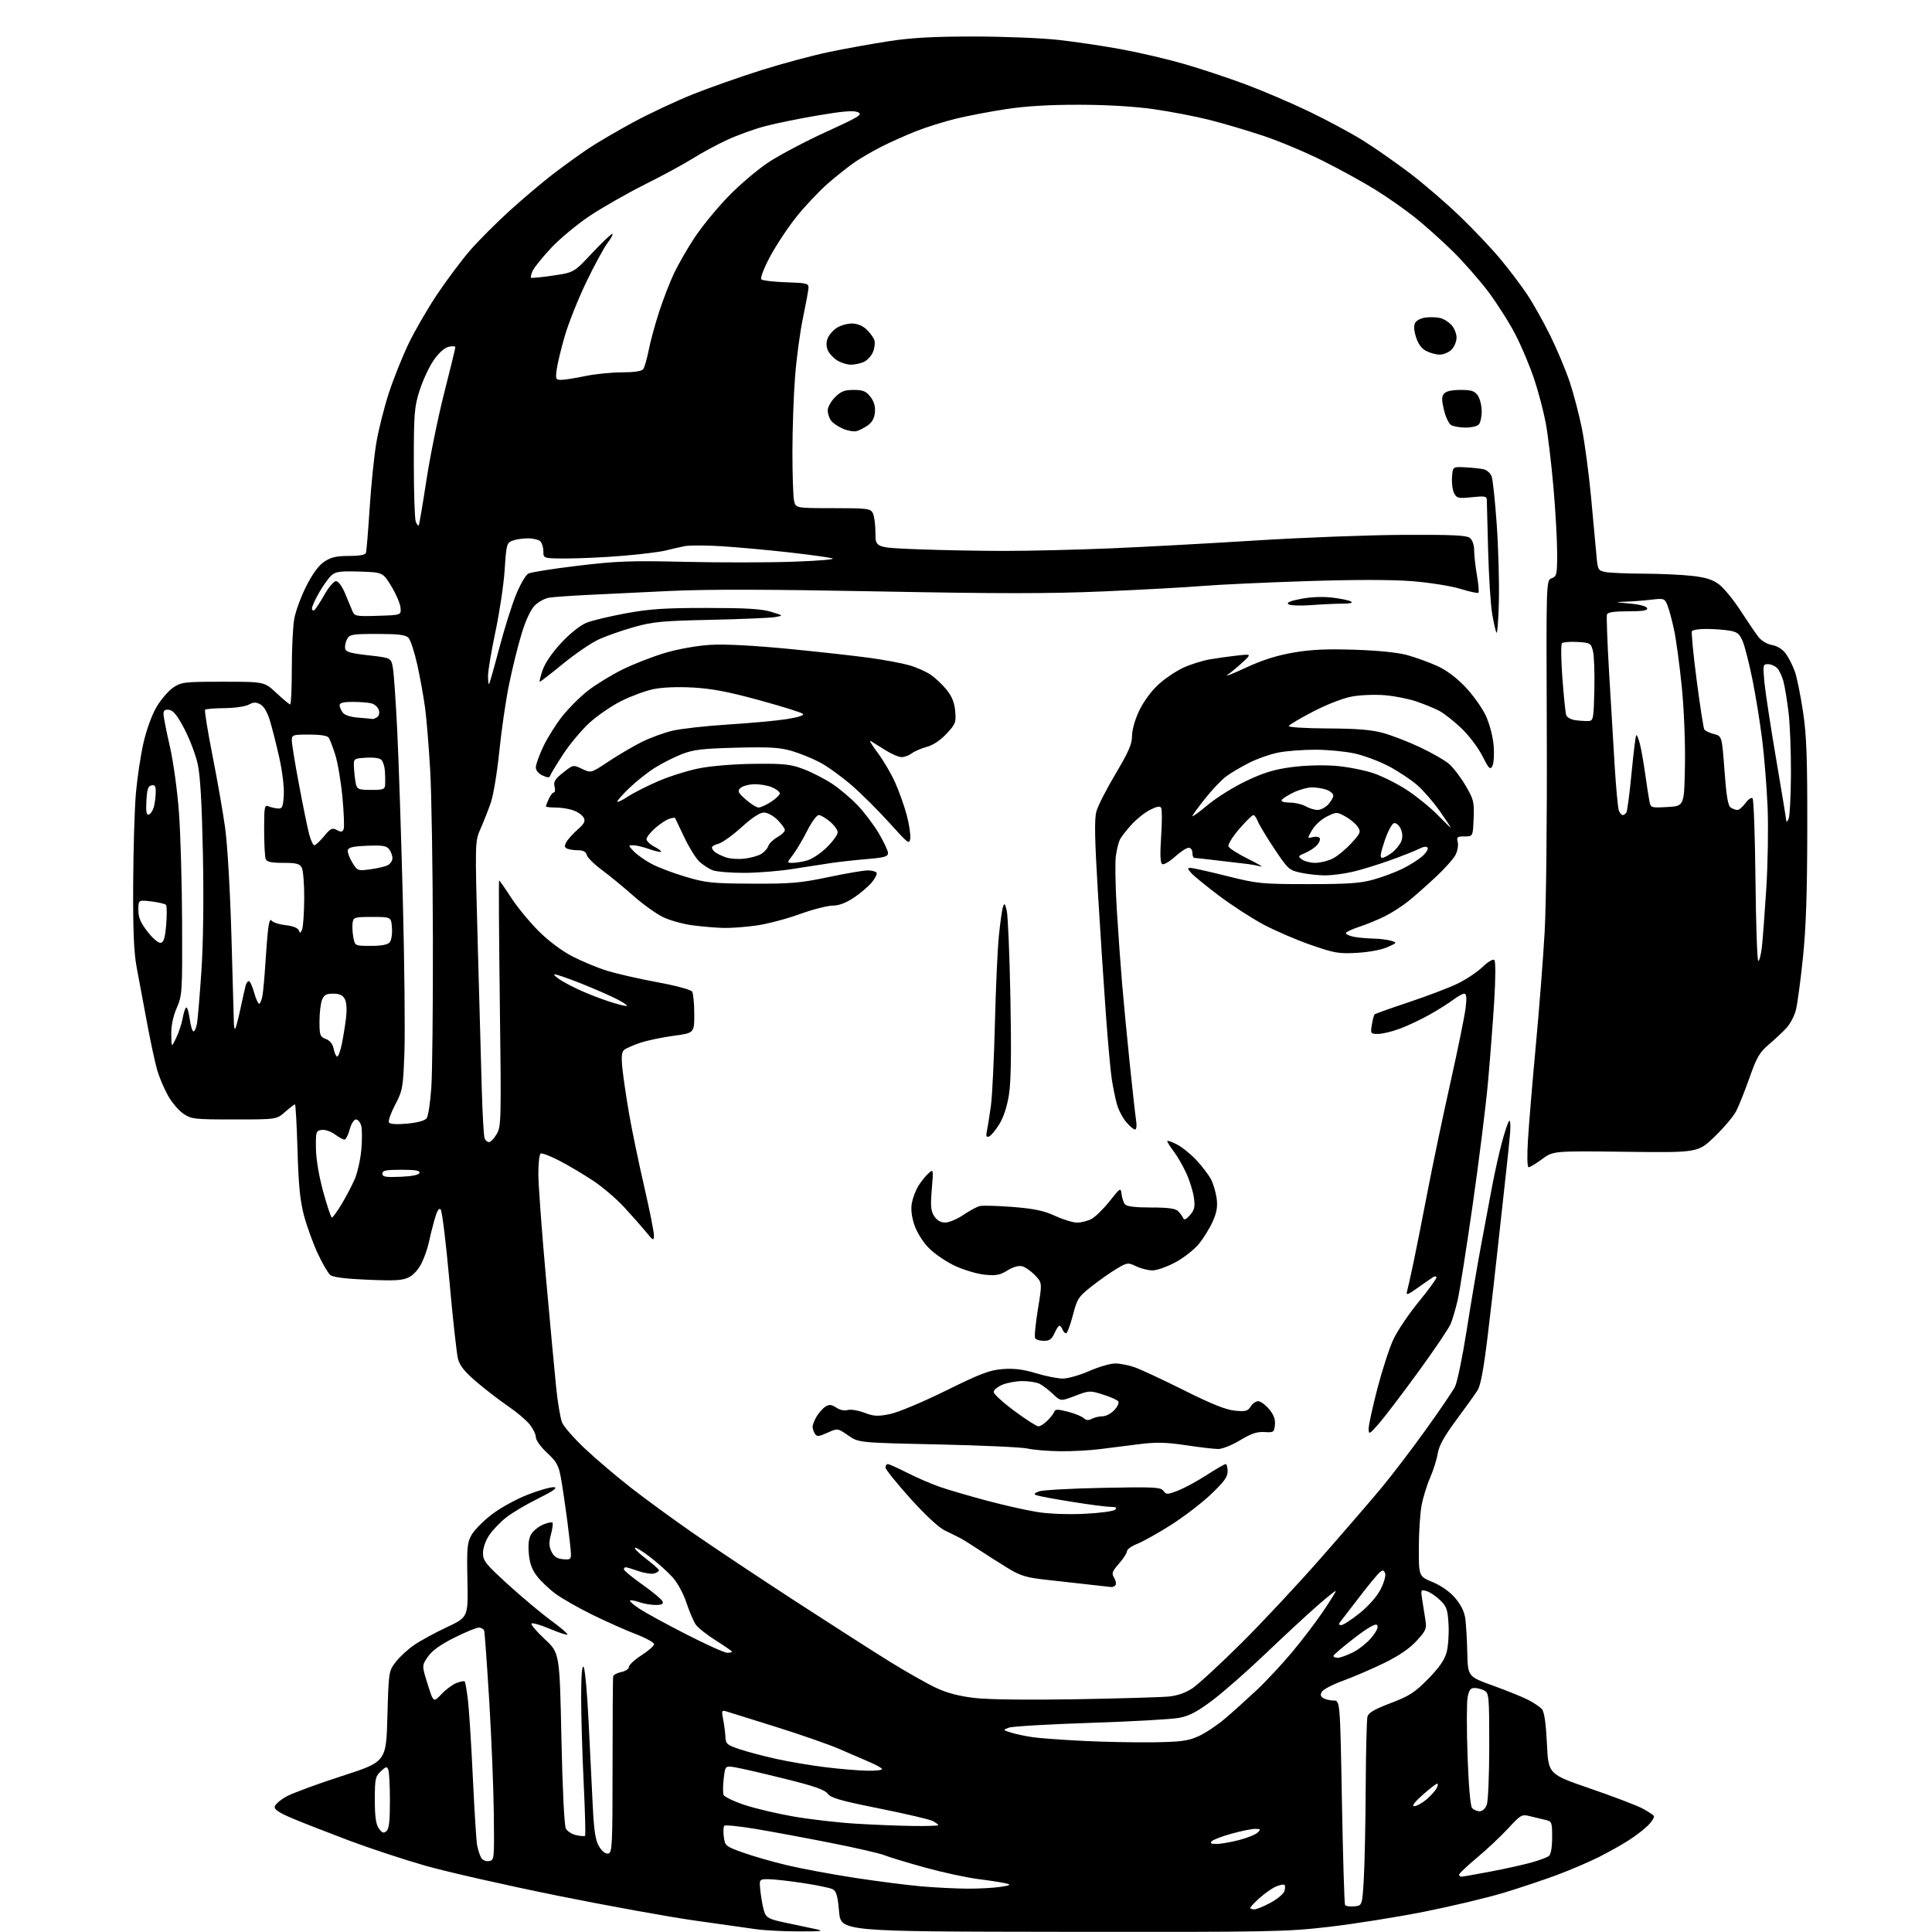<?xml version="1.0" encoding="UTF-8" standalone="no"?>
<svg 
  version="1.1" 
  xmlns="http://www.w3.org/2000/svg" 
  xmlns:xlink="http://www.w3.org/1999/xlink" 
  xmlns:svg="http://www.w3.org/2000/svg"
  xmlns:rdf="http://www.w3.org/1999/02/22-rdf-syntax-ns#"
  xmlns:cc="http://creativecommons.org/ns#"
  xmlns:dc="http://purl.org/dc/elements/1.1/"
  viewBox="0 0 768 768"
  width="768"
  height="768"
>
<style>svg {background-color: white; }</style>"
<path stroke="none" fill="black" fill-rule="evenodd" d="M317.50,767.76C311.45,767.76 303.80,767.36 300.50,766.88C297.20,766.39 286.30,764.85 276.28,763.46C266.26,762.06 241.51,757.58 221.28,753.49C201.05,749.40 177.53,744.06 169.00,741.62C160.47,739.18 146.97,734.73 139.00,731.73C131.03,728.73 120.99,724.82 116.70,723.03C111.00,720.65 108.98,719.33 109.21,718.15C109.38,717.26 111.49,715.44 113.90,714.11C116.31,712.78 126.20,709.14 135.89,706.01C153.50,700.33 153.50,700.33 154.00,682.33C154.49,664.54 154.53,664.30 157.28,660.70C158.81,658.69 162.11,655.65 164.61,653.93C167.11,652.21 172.97,649.01 177.63,646.83C186.10,642.86 186.10,642.86 185.81,628.18C185.54,614.91 185.71,613.16 187.55,610.00C188.67,608.08 192.34,604.41 195.71,601.85C199.08,599.30 205.53,595.78 210.03,594.05C214.54,592.31 219.16,591.03 220.31,591.19C221.75,591.41 219.78,592.79 213.91,595.69C209.24,598.00 203.52,601.39 201.20,603.23C198.88,605.07 195.85,608.22 194.49,610.23C193.02,612.39 192.00,615.32 192.00,617.35C192.00,620.46 193.02,621.73 202.10,629.99C207.65,635.04 215.32,641.45 219.12,644.23C222.93,647.01 225.83,649.50 225.56,649.77C225.30,650.04 222.13,649.00 218.53,647.47C214.92,645.94 211.67,645.00 211.29,645.37C210.92,645.75 213.27,648.54 216.53,651.57C222.46,657.08 222.46,657.08 223.17,691.00C223.60,711.28 224.31,725.71 224.94,726.88C225.51,727.96 227.37,729.14 229.06,729.51C230.76,729.89 232.34,729.99 232.58,729.75C232.82,729.51 232.57,720.13 232.03,708.91C231.48,697.68 231.03,682.45 231.02,675.05C231.01,666.28 231.34,661.94 231.98,662.58C232.52,663.12 233.41,672.77 233.96,684.03C234.51,695.29 235.26,710.45 235.62,717.72C236.14,728.07 236.70,731.62 238.17,734.04C239.34,735.97 240.70,737.01 241.78,736.80C243.37,736.49 243.50,733.82 243.50,701.98C243.50,683.02 243.61,666.99 243.75,666.38C243.89,665.76 245.35,664.98 247.00,664.65C248.65,664.32 250.00,663.41 250.00,662.63C250.00,661.85 252.25,659.76 255.00,658.00C257.75,656.24 260.00,654.25 260.00,653.58C260.00,652.92 256.74,651.12 252.75,649.59C248.76,648.06 241.00,644.60 235.50,641.90C230.00,639.20 223.41,635.45 220.85,633.56C218.29,631.67 214.95,628.49 213.42,626.49C211.42,623.87 210.53,621.35 210.20,617.44C209.89,613.62 210.21,611.33 211.30,609.67C212.15,608.37 214.24,606.73 215.95,606.02C217.66,605.31 219.30,604.97 219.60,605.26C219.89,605.56 219.63,607.65 219.02,609.92C218.16,613.11 218.21,614.66 219.21,616.77C220.17,618.77 221.38,619.58 223.76,619.81C226.58,620.09 227.00,619.83 226.97,617.81C226.95,616.54 226.29,610.55 225.50,604.50C224.70,598.45 223.58,590.84 222.99,587.58C222.07,582.50 221.29,581.08 217.46,577.51C214.91,575.14 213.00,572.46 213.00,571.26C213.00,570.10 211.81,567.74 210.37,566.02C208.92,564.30 205.12,561.12 201.93,558.95C198.74,556.79 193.19,552.52 189.59,549.47C184.77,545.37 182.80,542.95 182.07,540.21C181.53,538.17 179.99,524.19 178.65,509.15C177.30,494.11 175.74,481.34 175.17,480.77C174.45,480.05 173.67,481.40 172.64,485.12C171.81,488.08 170.83,492.07 170.44,494.00C170.06,495.93 168.85,499.43 167.75,501.79C166.53,504.39 164.52,506.71 162.65,507.68C160.09,509.01 157.27,509.18 146.23,508.72C137.34,508.35 132.36,507.72 131.28,506.83C130.39,506.10 128.13,502.21 126.27,498.20C124.41,494.18 121.97,487.43 120.84,483.20C119.28,477.33 118.67,471.15 118.27,457.25C117.97,447.21 117.52,439.00 117.25,439.00C116.98,439.00 115.23,440.35 113.35,442.00C109.93,445.00 109.93,445.00 93.11,445.00C77.26,445.00 76.10,444.87 72.90,442.72C71.03,441.46 68.26,438.20 66.75,435.47C65.24,432.74 63.33,428.25 62.52,425.50C61.70,422.75 59.86,414.20 58.43,406.50C57.00,398.80 55.15,388.90 54.32,384.50C53.21,378.60 52.85,369.95 52.94,351.50C53.00,337.75 53.49,321.48 54.02,315.34C54.56,309.21 55.92,300.14 57.06,295.18C58.30,289.84 60.43,284.03 62.32,280.87C64.07,277.96 67.03,274.54 68.90,273.28C72.09,271.14 73.28,271.00 88.69,271.00C105.09,271.00 105.09,271.00 109.90,275.50C112.54,277.97 115.00,280.00 115.35,280.00C115.71,280.00 116.00,273.54 116.00,265.64C116.00,257.74 116.44,248.85 116.99,245.89C117.53,242.92 119.66,237.14 121.74,233.03C124.23,228.08 126.65,224.79 128.90,223.28C131.55,221.50 133.70,221.00 138.68,221.00C142.90,221.00 145.20,220.58 145.47,219.75C145.70,219.06 146.36,211.03 146.95,201.90C147.53,192.76 148.73,181.06 149.62,175.90C150.50,170.73 152.73,161.88 154.57,156.24C156.41,150.60 159.95,141.76 162.43,136.59C164.91,131.43 170.06,122.54 173.88,116.85C177.70,111.16 183.56,103.35 186.90,99.50C190.24,95.65 197.36,88.52 202.73,83.65C208.11,78.78 215.88,72.22 220.00,69.07C224.12,65.93 230.28,61.48 233.67,59.19C237.07,56.90 245.17,52.15 251.67,48.63C258.18,45.11 268.90,40.08 275.50,37.45C282.10,34.82 294.30,30.53 302.62,27.90C310.93,25.28 323.08,22.02 329.62,20.66C336.15,19.30 346.90,17.36 353.50,16.35C362.37,14.99 371.11,14.51 387.00,14.51C398.82,14.52 413.90,15.11 420.50,15.84C427.10,16.56 438.39,18.23 445.58,19.55C452.78,20.87 464.03,23.50 470.58,25.39C477.14,27.28 488.12,30.92 495.00,33.48C501.88,36.04 513.35,40.95 520.50,44.39C527.65,47.83 537.33,53.04 542.00,55.97C546.67,58.90 555.00,64.72 560.50,68.90C566.00,73.08 574.94,80.77 580.36,86.00C585.79,91.22 593.02,98.88 596.45,103.00C599.87,107.12 604.58,113.35 606.92,116.83C609.27,120.31 613.42,127.69 616.16,133.22C618.90,138.76 622.43,147.16 624.00,151.89C625.58,156.63 627.77,165.00 628.86,170.50C629.96,176.00 631.57,188.15 632.46,197.50C633.34,206.85 634.30,217.26 634.60,220.64C635.11,226.53 635.26,226.80 638.19,227.39C639.87,227.72 646.71,228.02 653.38,228.04C660.04,228.07 668.76,228.47 672.75,228.93C678.17,229.56 680.88,230.43 683.43,232.38C685.31,233.81 689.11,238.47 691.89,242.74C694.66,247.01 697.84,251.69 698.95,253.14C700.13,254.68 702.40,256.04 704.44,256.42C706.66,256.84 708.66,258.12 709.98,259.97C711.11,261.56 712.69,264.72 713.49,266.98C714.29,269.24 715.74,276.36 716.71,282.80C718.15,292.34 718.46,300.97 718.42,329.50C718.39,355.03 717.92,368.92 716.68,380.83C715.75,389.82 714.50,399.10 713.91,401.45C713.31,403.81 711.63,407.04 710.16,408.62C708.70,410.20 705.55,413.15 703.17,415.17C699.48,418.29 698.34,420.24 695.49,428.31C693.65,433.53 691.26,439.53 690.18,441.65C689.09,443.77 685.22,448.36 681.58,451.85C674.96,458.21 674.96,458.21 646.20,457.85C617.45,457.50 617.45,457.50 613.03,460.75C610.59,462.54 608.18,464.00 607.66,464.00C607.08,464.00 606.99,459.64 607.41,452.75C607.79,446.56 609.19,429.80 610.52,415.50C611.85,401.20 613.43,380.95 614.02,370.50C614.64,359.66 615.01,325.56 614.87,291.09C614.63,230.68 614.63,230.68 616.81,229.87C618.85,229.12 619.00,228.42 618.99,219.78C618.99,214.68 618.32,202.85 617.50,193.50C616.68,184.15 615.31,172.75 614.46,168.16C613.60,163.57 611.53,155.70 609.85,150.66C608.17,145.62 604.83,137.68 602.41,133.00C600.00,128.32 595.14,120.66 591.62,115.97C588.09,111.28 581.67,103.98 577.35,99.75C573.03,95.52 566.35,89.54 562.50,86.47C558.65,83.39 551.62,78.46 546.87,75.51C542.13,72.55 532.72,67.37 525.96,63.98C519.21,60.60 508.47,56.08 502.09,53.96C495.72,51.83 486.00,48.97 480.50,47.59C475.00,46.22 465.10,44.32 458.50,43.38C450.95,42.31 440.01,41.66 429.00,41.64C417.21,41.62 407.75,42.18 400.00,43.36C393.68,44.33 384.68,46.04 380.00,47.18C375.32,48.32 368.22,50.54 364.21,52.13C360.20,53.71 354.13,56.42 350.71,58.14C347.30,59.86 342.48,62.64 340.00,64.31C337.52,65.99 332.65,69.85 329.16,72.88C325.67,75.92 320.04,81.88 316.65,86.12C313.25,90.36 308.52,97.50 306.12,102.00C303.64,106.65 302.15,110.55 302.64,111.04C303.12,111.52 307.56,112.05 312.51,112.21C320.78,112.48 321.49,112.66 321.38,114.50C321.32,115.60 320.32,121.00 319.17,126.50C318.01,132.00 316.60,142.57 316.03,150.00C315.47,157.43 315.00,170.76 315.00,179.62C315.00,188.49 315.28,197.16 315.62,198.87C316.25,202.00 316.25,202.00 331.09,202.00C344.74,202.00 346.01,202.16 346.96,203.93C347.53,205.00 348.00,208.53 348.00,211.78C348.00,217.69 348.00,217.69 364.66,218.34C373.82,218.70 389.46,219.00 399.41,219.00C409.36,218.99 428.30,218.54 441.50,217.98C454.70,217.43 480.57,216.02 499.00,214.86C517.42,213.70 543.79,212.69 557.59,212.62C577.53,212.53 583.03,212.78 584.34,213.87C585.32,214.68 586.00,216.71 586.00,218.79C586.00,220.74 586.50,225.21 587.11,228.72C587.72,232.24 587.99,235.34 587.71,235.62C587.43,235.91 584.21,235.22 580.57,234.09C576.93,232.97 568.40,231.60 561.62,231.05C553.48,230.39 539.13,230.38 519.39,231.01C502.95,231.54 484.32,232.41 478.00,232.93C471.68,233.46 454.01,234.43 438.75,235.09C417.21,236.02 397.21,236.02 349.25,235.10C305.62,234.26 281.19,234.21 266.00,234.93C254.18,235.50 239.32,236.21 233.00,236.52C226.68,236.84 220.09,237.31 218.36,237.57C216.64,237.83 214.04,239.23 212.60,240.67C210.94,242.34 209.01,246.46 207.35,251.90C205.90,256.63 203.66,265.68 202.37,272.00C201.07,278.32 199.32,290.32 198.48,298.66C197.64,307.00 196.11,316.22 195.08,319.16C194.05,322.10 192.22,326.75 191.00,329.50C188.80,334.50 188.80,334.50 189.90,375.00C190.50,397.27 191.23,423.47 191.52,433.22C191.80,442.96 192.30,451.62 192.63,452.47C192.95,453.31 193.74,454.00 194.39,454.00C195.04,454.00 196.41,452.57 197.44,450.82C199.23,447.79 199.29,445.40 198.69,398.82C198.34,371.97 198.22,350.00 198.41,350.00C198.61,350.00 200.73,353.04 203.13,356.75C205.53,360.46 210.43,366.43 214.00,370.01C217.99,374.00 223.21,377.93 227.50,380.16C231.35,382.16 237.64,384.76 241.47,385.94C245.31,387.11 254.26,389.15 261.36,390.46C268.67,391.80 274.65,393.42 275.13,394.17C275.59,394.90 275.98,398.91 275.98,403.07C276.00,410.64 276.00,410.64 267.75,411.74C263.21,412.35 257.25,413.61 254.50,414.53C251.75,415.46 248.89,416.72 248.13,417.33C247.11,418.16 246.93,420.00 247.42,424.79C247.78,428.29 248.98,436.40 250.09,442.83C251.20,449.25 253.89,462.19 256.06,471.59C258.23,480.99 259.98,489.77 259.95,491.09C259.90,493.34 259.69,493.24 256.70,489.60C254.94,487.46 251.04,483.04 248.03,479.79C245.03,476.53 239.52,471.84 235.80,469.37C232.08,466.90 226.07,463.32 222.43,461.43C218.80,459.54 215.42,458.24 214.91,458.55C214.41,458.86 214.00,462.50 214.00,466.63C214.00,470.76 215.34,489.07 216.98,507.32C218.62,525.57 220.46,545.45 221.08,551.50C221.70,557.55 222.76,563.85 223.45,565.50C224.13,567.15 228.28,571.88 232.68,576.00C237.07,580.12 245.35,587.15 251.08,591.61C256.81,596.07 268.02,604.24 276.00,609.77C283.98,615.30 302.20,627.43 316.50,636.72C330.80,646.00 347.74,656.85 354.15,660.81C360.56,664.77 368.66,669.34 372.15,670.97C376.53,673.02 381.29,674.26 387.50,674.98C392.98,675.61 408.82,675.80 428.00,675.47C445.32,675.17 461.84,674.68 464.70,674.39C468.08,674.05 471.36,672.89 474.08,671.06C476.38,669.51 485.01,661.55 493.26,653.37C501.51,645.19 515.76,629.95 524.93,619.50C534.11,609.05 544.98,596.45 549.10,591.50C553.22,586.55 561.12,576.20 566.65,568.50C572.18,560.80 577.45,553.06 578.36,551.29C579.27,549.53 581.37,539.40 583.03,528.79C584.69,518.18 587.19,503.43 588.57,496.00C589.96,488.57 591.97,477.82 593.04,472.09C594.11,466.37 595.94,458.15 597.11,453.83C598.27,449.51 599.56,445.77 599.96,445.52C600.37,445.27 600.52,447.41 600.30,450.28C600.08,453.15 599.25,461.12 598.47,468.00C597.69,474.88 596.33,487.25 595.45,495.50C594.58,503.75 592.79,519.37 591.48,530.20C589.80,544.16 588.59,550.72 587.33,552.70C586.35,554.24 582.55,559.55 578.88,564.50C574.05,571.02 572.01,574.70 571.50,577.87C571.10,580.27 569.74,584.59 568.47,587.47C567.20,590.35 565.67,595.33 565.08,598.54C564.49,601.74 564.00,609.38 564.00,615.50C564.00,626.63 564.00,626.63 569.51,628.91C572.93,630.34 576.31,632.72 578.46,635.23C580.72,637.87 582.11,640.69 582.48,643.38C582.79,645.65 583.15,651.76 583.27,656.98C583.50,666.45 583.50,666.45 593.50,670.07C599.00,672.05 605.33,674.62 607.57,675.77C609.80,676.92 612.25,678.59 612.99,679.49C613.89,680.57 614.55,685.24 614.93,693.19C615.50,705.25 615.50,705.25 632.00,710.93C641.08,714.06 650.38,717.59 652.68,718.79C654.98,719.99 657.11,721.37 657.42,721.86C657.72,722.36 656.74,724.00 655.23,725.53C653.73,727.05 650.25,729.74 647.50,731.51C644.75,733.28 639.35,736.31 635.50,738.24C631.65,740.17 624.23,743.35 619.00,745.30C613.77,747.25 604.18,750.46 597.67,752.43C591.16,754.40 576.98,757.78 566.17,759.93C555.35,762.08 538.35,764.78 528.40,765.94C511.22,767.94 505.77,768.04 422.27,767.93C334.24,767.82 334.24,767.82 333.55,759.91C333.01,753.71 332.47,751.78 331.03,751.01C330.01,750.47 324.65,749.35 319.10,748.52C313.55,747.68 307.37,747.00 305.37,747.00C301.72,747.00 301.72,747.00 302.36,752.44C302.72,755.43 303.42,758.98 303.93,760.32C304.71,762.38 306.04,763.01 312.18,764.29C316.21,765.13 321.52,766.25 324.00,766.79C327.90,767.63 327.04,767.76 317.50,767.76zM498.61,759.00C499.50,759.00 502.42,757.81 505.09,756.35C507.77,754.90 510.23,752.84 510.57,751.78C510.91,750.72 510.93,749.60 510.62,749.29C510.32,748.98 508.81,749.26 507.28,749.90C505.75,750.55 502.81,752.59 500.75,754.44C498.69,756.29 497.00,758.07 497.00,758.40C497.00,758.73 497.73,759.00 498.61,759.00zM538.34,757.81C541.50,757.50 541.50,757.50 542.13,747.00C542.47,741.23 542.82,724.80 542.89,710.50C542.97,696.20 543.28,683.55 543.59,682.39C544.01,680.83 546.42,679.43 552.83,677.00C560.27,674.17 562.38,672.82 567.70,667.40C572.11,662.91 574.23,659.85 575.05,656.81C575.68,654.47 576.03,649.49 575.82,645.76C575.48,639.81 575.07,638.62 572.47,636.09C570.83,634.50 568.42,632.88 567.10,632.49C564.78,631.80 564.73,631.90 565.35,635.89C565.71,638.15 566.28,641.76 566.61,643.90C567.17,647.46 566.86,648.19 563.06,652.32C560.29,655.33 555.99,658.26 550.26,661.06C545.51,663.38 538.23,666.51 534.09,668.03C529.94,669.54 526.08,671.51 525.52,672.42C524.77,673.63 524.89,674.31 526.00,675.01C526.83,675.54 528.67,675.98 530.10,675.98C532.71,676.00 532.71,676.00 533.44,716.24C533.85,738.37 534.40,756.84 534.68,757.29C534.96,757.74 536.61,757.97 538.34,757.81zM384.50,750.77C388.90,750.80 394.75,750.49 397.50,750.09C401.64,749.48 402.07,749.24 400.00,748.70C398.62,748.34 393.68,747.56 389.00,746.98C384.32,746.39 374.70,744.31 367.61,742.35C360.51,740.38 353.31,738.20 351.61,737.49C349.90,736.78 340.40,734.59 330.50,732.63C320.60,730.67 307.11,728.16 300.53,727.05C293.95,725.95 288.27,725.37 287.91,725.77C287.55,726.17 287.47,728.16 287.73,730.19C288.19,733.74 288.45,733.96 295.35,736.43C299.28,737.84 307.16,740.10 312.86,741.46C318.56,742.82 330.71,745.07 339.86,746.48C349.01,747.88 361.00,749.41 366.50,749.88C372.00,750.34 380.10,750.75 384.50,750.77zM580.95,746.00C581.47,746.00 586.76,745.07 592.70,743.94C598.64,742.80 605.98,741.17 609.00,740.31C612.02,739.46 615.06,738.31 615.75,737.76C616.51,737.14 617.00,734.28 617.00,730.40C617.00,724.28 616.90,724.02 614.25,723.42C612.74,723.08 609.99,722.42 608.15,721.96C604.95,721.14 604.55,721.37 599.45,726.88C596.52,730.05 590.94,735.29 587.06,738.52C583.18,741.76 580.00,744.76 580.00,745.20C580.00,745.64 580.43,746.00 580.95,746.00zM194.32,739.81C196.48,739.50 196.50,739.31 196.31,721.50C196.21,711.60 195.39,691.35 194.50,676.50C193.60,661.65 192.69,648.94 192.47,648.25C192.24,647.56 191.28,647.00 190.32,647.00C189.36,647.00 184.96,648.82 180.53,651.04C175.02,653.81 171.72,656.19 170.08,658.59C167.68,662.09 167.68,662.09 169.99,669.46C172.30,676.83 172.30,676.83 175.48,673.45C177.23,671.60 179.93,669.60 181.47,669.01C183.01,668.42 184.48,668.14 184.72,668.39C184.97,668.63 185.54,671.91 186.00,675.67C186.46,679.42 187.34,693.30 187.96,706.50C188.58,719.70 189.34,731.85 189.66,733.50C189.98,735.15 190.66,737.31 191.19,738.31C191.76,739.41 192.99,740.00 194.32,739.81zM483.59,733.00C485.23,733.00 489.26,732.30 492.54,731.45C495.82,730.60 499.16,729.25 499.96,728.45C501.25,727.18 501.12,727.00 498.94,727.00C497.58,727.00 493.39,727.85 489.64,728.89C485.89,729.93 482.32,731.28 481.71,731.89C480.90,732.70 481.40,733.00 483.59,733.00zM153.59,727.93C154.64,727.05 155.00,724.03 155.00,715.96C155.00,710.02 154.72,704.43 154.37,703.53C153.82,702.09 153.46,702.16 151.37,704.12C149.21,706.15 149.00,707.17 149.00,715.45C149.00,722.15 149.42,725.15 150.59,726.83C151.85,728.63 152.47,728.85 153.59,727.93zM362.75,725.85C368.39,725.93 373.00,725.79 373.00,725.54C373.00,725.28 372.01,724.54 370.81,723.90C369.61,723.25 360.07,721.01 349.61,718.92C334.16,715.83 330.30,714.72 329.01,713.02C327.82,711.43 323.62,709.97 311.96,707.09C303.46,704.98 294.65,702.95 292.40,702.57C288.29,701.87 288.29,701.87 287.69,706.97C287.36,709.77 287.33,712.70 287.63,713.48C287.93,714.26 291.67,716.06 295.94,717.48C300.21,718.90 309.06,720.99 315.60,722.12C322.15,723.24 333.12,724.51 340.00,724.93C346.88,725.36 357.11,725.77 362.75,725.85zM588.15,720.00C589.27,720.00 590.45,718.95 591.02,717.43C591.56,716.02 592.00,705.46 592.00,693.97C592.00,674.33 591.88,673.01 590.07,672.04C589.00,671.47 587.22,671.00 586.11,671.00C584.57,671.00 583.92,671.88 583.40,674.71C583.01,676.74 583.00,687.17 583.37,697.88C583.78,709.55 584.49,717.88 585.15,718.68C585.75,719.40 587.10,720.00 588.15,720.00zM562.17,717.98C563.09,717.99 565.24,716.83 566.95,715.39C568.65,713.96 570.50,711.93 571.06,710.89C571.61,709.85 571.72,709.02 571.29,709.04C570.85,709.06 568.25,711.08 565.50,713.52C562.28,716.38 561.10,717.97 562.17,717.98zM344.81,703.89C348.28,703.95 350.89,703.63 350.61,703.17C350.33,702.72 348.16,701.52 345.80,700.51C343.43,699.50 338.12,697.20 334.00,695.40C329.88,693.59 318.40,689.58 308.50,686.48C298.60,683.38 289.65,680.59 288.61,680.27C286.90,679.75 286.79,680.06 287.48,683.60C287.90,685.74 288.30,688.85 288.37,690.50C288.49,693.21 289.03,693.68 294.00,695.34C297.02,696.35 303.55,698.08 308.50,699.18C313.45,700.28 322.23,701.77 328.00,702.48C333.77,703.20 341.34,703.83 344.81,703.89zM458.50,692.59C469.50,692.42 472.26,692.05 476.41,690.18C479.11,688.97 483.82,685.84 486.88,683.24C489.95,680.63 495.57,675.58 499.39,672.00C503.21,668.42 509.62,661.56 513.64,656.74C517.66,651.93 523.21,644.63 525.97,640.54C528.74,636.44 531.00,632.80 531.00,632.46C531.00,632.11 527.51,634.90 523.25,638.65C518.99,642.41 509.75,650.98 502.71,657.70C495.68,664.41 486.36,672.59 482.01,675.87C475.99,680.41 472.82,682.09 468.79,682.86C465.88,683.43 450.00,684.33 433.50,684.86C417.00,685.40 402.39,686.26 401.04,686.77C398.59,687.70 398.60,687.71 402.04,688.77C403.94,689.36 407.75,690.16 410.50,690.56C413.25,690.96 422.25,691.62 430.50,692.03C438.75,692.45 451.35,692.69 458.50,692.59zM531.79,659.00C532.77,659.00 535.56,657.99 537.98,656.75C540.40,655.51 543.73,652.81 545.38,650.74C547.37,648.23 548.04,646.64 547.37,645.97C546.71,645.31 543.66,647.06 538.25,651.24C533.78,654.68 530.09,657.84 530.06,658.25C530.03,658.66 530.80,659.00 531.79,659.00zM289.07,657.00C290.13,657.00 291.00,656.82 291.00,656.59C291.00,656.36 288.11,654.36 284.58,652.13C281.05,649.90 277.46,647.07 276.60,645.83C275.73,644.60 274.06,640.70 272.89,637.16C271.66,633.47 269.30,629.12 267.35,626.97C265.48,624.90 261.48,621.30 258.45,618.96C255.43,616.63 252.70,614.97 252.39,615.28C252.08,615.58 254.09,617.56 256.86,619.67C259.62,621.78 261.91,623.81 261.94,624.18C261.97,624.56 261.15,625.14 260.11,625.47C259.07,625.80 256.26,625.38 253.86,624.55C251.46,623.71 249.16,623.02 248.75,623.01C248.34,623.01 248.00,623.38 248.00,623.84C248.00,624.31 251.35,627.06 255.44,629.95C259.52,632.85 263.11,635.84 263.40,636.61C263.79,637.62 263.04,638.00 260.62,638.00C258.79,638.00 255.86,637.50 254.10,636.88C252.34,636.27 250.69,635.98 250.43,636.24C250.17,636.50 251.88,637.98 254.22,639.53C256.56,641.08 264.92,645.64 272.80,649.67C280.68,653.70 288.00,657.00 289.07,657.00zM533.18,646.00C533.96,646.00 537.25,643.86 540.49,641.25C544.06,638.38 547.34,634.64 548.81,631.78C550.15,629.17 550.96,626.33 550.61,625.42C550.08,624.06 549.71,623.99 548.43,625.06C547.58,625.76 543.92,630.20 540.31,634.92C536.69,639.64 533.29,644.06 532.74,644.75C532.05,645.63 532.18,646.00 533.18,646.00zM441.69,630.87C441.04,630.80 437.12,630.36 433.00,629.90C428.88,629.44 421.23,628.59 416.00,628.00C407.83,627.09 405.66,626.43 400.50,623.28C397.20,621.26 392.09,618.01 389.14,616.06C386.20,614.10 382.82,611.99 381.64,611.38C380.46,610.76 377.73,609.41 375.57,608.38C373.17,607.23 367.81,602.25 361.82,595.60C356.42,589.60 352.00,584.09 352.00,583.35C352.00,582.61 352.41,582.00 352.92,582.00C353.43,582.00 356.91,583.56 360.67,585.47C364.43,587.38 370.20,589.88 373.50,591.03C376.80,592.18 385.12,594.62 392.00,596.46C398.88,598.30 408.00,600.36 412.27,601.04C416.94,601.79 424.46,602.07 431.10,601.76C437.19,601.47 442.67,600.73 443.28,600.12C444.11,599.29 443.62,599.00 441.45,599.00C439.83,599.00 432.88,598.09 426.00,596.98C419.12,595.88 412.82,594.71 412.00,594.38C410.87,593.95 411.12,593.56 412.98,592.85C414.34,592.32 425.76,591.69 438.36,591.44C458.81,591.04 461.40,591.17 462.48,592.64C463.60,594.17 464.01,594.16 468.18,592.57C470.66,591.62 475.78,588.86 479.56,586.42C483.34,583.99 486.79,582.00 487.22,582.00C487.65,582.00 488.00,583.30 488.00,584.88C488.00,587.14 486.54,589.13 481.23,594.14C477.51,597.66 470.32,603.14 465.27,606.33C460.21,609.52 454.26,612.85 452.04,613.72C449.82,614.59 448.00,615.89 448.00,616.62C448.00,617.34 446.57,619.56 444.82,621.56C442.08,624.67 441.80,625.46 442.85,627.13C443.52,628.20 443.80,629.51 443.47,630.04C443.15,630.57 442.35,630.94 441.69,630.87zM421.21,576.89C416.42,576.82 410.70,576.34 408.50,575.82C406.30,575.30 390.28,574.56 372.91,574.18C341.32,573.50 341.32,573.50 337.15,570.60C332.97,567.71 332.97,567.71 328.91,569.54C325.43,571.11 324.72,571.17 323.94,569.94C323.44,569.15 323.02,567.89 323.02,567.15C323.01,566.41 323.73,564.58 324.62,563.07C325.51,561.57 327.09,559.80 328.13,559.15C329.64,558.21 330.52,558.29 332.46,559.57C333.91,560.52 335.74,560.90 336.97,560.51C338.12,560.15 341.05,560.62 343.53,561.56C347.34,563.02 348.85,563.10 353.70,562.13C356.94,561.48 366.53,557.47 375.95,552.83C389.99,545.91 393.44,544.61 398.70,544.22C403.19,543.90 406.81,544.36 411.85,545.89C415.68,547.05 420.47,548.00 422.49,548.00C424.51,548.00 429.24,546.65 433.00,545.00C436.76,543.35 441.39,542.00 443.29,542.00C445.19,542.00 448.72,542.69 451.12,543.54C453.53,544.39 462.34,548.50 470.70,552.68C481.58,558.12 487.32,560.42 490.87,560.76C495.14,561.17 496.02,560.94 497.16,559.12C497.89,557.95 499.23,557.00 500.15,557.00C501.07,557.00 503.01,558.41 504.46,560.14C506.34,562.36 507.02,564.19 506.80,566.39C506.52,569.33 506.29,569.49 502.61,569.26C499.66,569.08 497.33,569.87 492.98,572.51C489.82,574.43 485.91,576.00 484.28,576.00C482.66,576.00 476.86,575.33 471.41,574.50C463.60,573.33 459.70,573.23 453.00,574.06C448.32,574.63 441.22,575.53 437.21,576.05C433.20,576.57 426.00,576.95 421.21,576.89zM548.05,566.00C544.34,570.21 544.08,570.34 544.05,568.00C544.03,566.62 545.59,559.44 547.52,552.02C549.45,544.61 552.31,535.79 553.89,532.42C555.47,529.05 559.96,522.37 563.88,517.58C567.80,512.79 571.00,508.42 571.00,507.87C571.00,507.33 570.44,507.22 569.75,507.64C569.06,508.06 566.31,509.97 563.62,511.88C559.67,514.71 558.85,515.00 559.30,513.43C559.60,512.37 560.75,507.23 561.86,502.00C562.96,496.77 565.51,483.95 567.51,473.50C569.52,463.05 573.58,443.66 576.55,430.41C579.52,417.16 582.24,403.77 582.61,400.66C583.09,396.54 582.95,395.00 582.07,395.00C581.41,395.00 579.43,396.09 577.68,397.42C575.93,398.75 571.73,401.40 568.34,403.31C564.95,405.22 559.65,407.74 556.55,408.89C553.46,410.05 549.53,411.00 547.83,411.00C544.83,411.00 544.76,410.89 545.33,407.38C545.65,405.38 546.14,403.52 546.42,403.24C546.70,402.97 552.85,400.77 560.10,398.36C567.34,395.95 576.02,392.65 579.38,391.02C582.75,389.39 587.22,386.42 589.32,384.40C591.57,382.25 593.51,381.11 594.04,381.64C594.56,382.16 594.53,388.91 593.97,398.01C593.44,406.53 592.31,421.15 591.47,430.50C590.62,439.85 587.89,461.68 585.40,479.00C582.92,496.32 580.24,513.31 579.46,516.74C578.67,520.18 577.41,524.47 576.66,526.28C575.90,528.08 570.05,536.75 563.65,545.53C557.25,554.31 550.23,563.52 548.05,566.00zM412.80,567.00C413.51,567.00 415.13,565.96 416.40,564.69C417.67,563.42 418.89,561.82 419.12,561.14C419.45,560.14 420.55,560.15 424.52,561.18C427.26,561.90 430.09,563.05 430.82,563.74C431.75,564.63 432.69,564.70 434.00,564.00C435.03,563.45 436.94,563.00 438.26,563.00C439.58,563.00 441.68,561.91 442.93,560.57C444.18,559.24 444.92,557.68 444.57,557.11C444.22,556.55 441.50,555.31 438.53,554.38C433.26,552.72 432.98,552.73 427.39,554.87C421.66,557.06 421.66,557.06 418.58,554.15C416.89,552.55 414.52,550.74 413.32,550.12C412.11,549.50 409.06,549.00 406.53,549.00C404.00,549.00 400.38,549.65 398.47,550.45C396.56,551.25 395.00,552.55 395.00,553.34C395.00,554.13 398.71,557.53 403.25,560.89C407.79,564.25 412.08,567.00 412.80,567.00zM414.98,533.00C413.40,533.00 411.83,532.54 411.49,531.98C411.14,531.42 411.63,526.22 412.58,520.44C414.30,509.93 414.30,509.93 411.43,506.93C409.85,505.28 407.54,503.67 406.31,503.36C404.91,503.01 402.70,503.64 400.45,505.03C397.45,506.89 395.91,507.17 391.36,506.70C388.35,506.39 383.02,504.80 379.53,503.16C376.04,501.53 371.37,498.32 369.15,496.04C366.79,493.60 364.44,489.82 363.46,486.88C362.37,483.59 362.03,480.62 362.48,478.19C362.86,476.16 364.02,473.12 365.05,471.43C366.09,469.75 367.87,467.52 369.01,466.49C371.08,464.62 371.08,464.62 370.40,472.77C369.84,479.49 370.01,481.37 371.38,483.46C372.50,485.16 373.94,485.99 375.77,485.98C377.27,485.97 380.50,484.61 382.94,482.95C385.39,481.30 388.31,479.71 389.44,479.43C390.58,479.15 396.46,479.31 402.53,479.78C411.09,480.46 414.85,481.24 419.40,483.32C422.61,484.80 426.56,486.00 428.17,486.00C429.78,486.00 432.33,485.36 433.83,484.59C435.33,483.81 438.57,480.65 441.03,477.56C445.40,472.06 445.51,472.00 445.84,474.72C446.02,476.25 446.64,478.06 447.21,478.75C447.90,479.59 451.32,480.00 457.55,480.00C464.44,480.00 467.24,480.38 468.34,481.48C469.15,482.30 470.06,483.53 470.35,484.23C470.71,485.11 471.54,484.73 473.04,483.01C474.83,480.96 475.10,479.75 474.60,476.09C474.27,473.66 472.90,469.27 471.56,466.35C470.22,463.42 467.97,459.52 466.56,457.67C465.15,455.82 464.00,454.01 464.00,453.64C464.00,453.26 465.71,453.83 467.79,454.90C469.88,455.96 473.44,458.84 475.71,461.30C477.98,463.76 480.55,467.16 481.43,468.87C482.31,470.57 483.30,473.93 483.63,476.33C484.08,479.59 483.69,481.91 482.10,485.52C480.92,488.17 478.43,492.21 476.56,494.49C474.70,496.77 470.48,500.06 467.19,501.82C463.91,503.57 459.84,505.00 458.14,505.00C456.45,505.00 453.54,504.27 451.67,503.38C448.38,501.81 448.12,501.84 443.88,504.35C441.47,505.78 436.98,508.94 433.90,511.37C428.67,515.50 428.18,516.27 426.46,522.90C425.44,526.80 424.24,530.00 423.78,530.00C423.31,530.00 422.68,529.33 422.36,528.50C422.05,527.67 421.49,527.00 421.14,527.00C420.78,527.00 419.89,528.35 419.16,530.00C418.13,532.32 417.19,533.00 414.98,533.00zM131.93,484.00C132.29,484.00 134.00,481.64 135.75,478.75C137.49,475.86 139.82,471.43 140.94,468.90C142.05,466.38 143.25,461.13 143.61,457.26C143.97,453.38 143.97,449.03 143.62,447.60C143.26,446.17 142.31,445.00 141.52,445.00C140.68,445.00 139.62,446.68 139.00,449.00C138.41,451.20 137.47,453.00 136.92,453.00C136.37,453.00 134.65,452.06 133.10,450.91C131.54,449.76 129.20,448.98 127.89,449.16C125.62,449.48 125.50,449.85 125.59,456.50C125.65,460.79 126.77,467.47 128.49,473.75C130.03,479.39 131.58,484.00 131.93,484.00zM159.17,467.79C163.80,467.60 166.49,467.06 166.75,466.25C167.06,465.32 165.20,465.00 159.58,465.00C153.41,465.00 152.00,465.29 152.00,466.54C152.00,467.82 153.25,468.04 159.17,467.79zM393.11,451.80C392.05,452.15 391.86,451.57 392.34,449.38C392.68,447.80 393.38,443.35 393.91,439.50C394.43,435.65 395.14,421.02 395.49,407.00C395.83,392.98 396.54,377.23 397.07,372.00C397.60,366.77 398.33,361.60 398.69,360.50C399.25,358.83 399.50,359.08 400.20,362.00C400.66,363.93 401.32,379.45 401.65,396.50C402.07,417.97 401.90,429.81 401.10,435.00C400.35,439.82 398.96,444.08 397.22,446.92C395.72,449.35 393.87,451.55 393.11,451.80zM451.18,449.00C450.63,449.00 449.02,447.63 447.62,445.95C446.21,444.28 444.55,441.06 443.95,438.80C443.34,436.54 442.44,432.17 441.96,429.09C441.47,426.02 440.41,414.27 439.59,403.00C438.77,391.73 437.34,369.90 436.42,354.50C435.14,333.24 435.00,325.54 435.85,322.50C436.46,320.30 439.89,313.58 443.48,307.56C448.63,298.90 450.00,295.76 450.00,292.56C450.00,290.17 451.17,286.03 452.85,282.50C454.52,278.98 457.65,274.71 460.42,272.16C463.02,269.77 467.53,266.73 470.43,265.40C473.34,264.07 478.14,262.57 481.11,262.07C484.07,261.57 488.98,260.89 492.00,260.56C497.50,259.97 497.50,259.97 494.00,263.23C492.07,265.03 489.37,267.27 488.00,268.22C486.62,269.17 489.79,267.95 495.04,265.51C501.69,262.41 507.44,260.58 514.04,259.43C521.14,258.20 527.25,257.91 538.50,258.28C547.98,258.59 555.70,259.38 559.48,260.43C562.77,261.35 568.04,263.25 571.19,264.67C574.90,266.33 578.89,269.30 582.50,273.09C585.57,276.31 589.24,281.48 590.67,284.58C592.17,287.87 593.46,292.83 593.75,296.47C594.03,299.91 593.79,303.55 593.23,304.55C592.36,306.12 591.80,305.55 589.22,300.43C587.54,297.11 583.84,292.25 580.80,289.37C577.82,286.56 573.87,283.47 572.03,282.52C570.18,281.56 566.16,279.91 563.09,278.86C560.01,277.80 554.35,276.67 550.50,276.36C546.65,276.04 540.80,276.26 537.50,276.86C533.99,277.49 527.57,279.97 522.05,282.83C516.85,285.52 512.46,288.12 512.30,288.61C512.13,289.10 518.99,289.53 527.75,289.57C539.31,289.62 545.16,290.09 549.75,291.35C553.18,292.29 559.78,294.83 564.40,297.01C569.02,299.19 574.20,302.14 575.91,303.58C577.62,305.02 580.61,308.90 582.55,312.22C585.83,317.81 586.06,318.76 585.79,325.37C585.50,332.50 585.50,332.50 582.20,332.49C579.27,332.48 578.97,332.73 579.47,334.75C579.79,336.00 579.39,338.28 578.59,339.83C577.79,341.38 574.28,345.32 570.79,348.57C567.31,351.83 562.44,356.13 559.98,358.13C557.51,360.13 553.25,362.88 550.50,364.24C547.75,365.61 543.14,367.50 540.25,368.44C537.36,369.39 535.00,370.52 535.00,370.96C535.00,371.39 536.41,372.03 538.12,372.38C539.84,372.72 543.33,373.04 545.88,373.10C548.42,373.15 551.62,373.54 553.00,373.97C555.44,374.71 555.40,374.78 551.50,376.52C549.20,377.56 544.09,378.51 539.47,378.77C532.20,379.18 530.48,378.89 521.11,375.63C515.43,373.66 506.98,370.02 502.34,367.56C497.70,365.09 489.77,359.96 484.70,356.15C479.64,352.34 474.64,348.27 473.60,347.11C472.01,345.36 471.95,345.00 473.24,345.00C474.09,345.00 480.57,346.45 487.64,348.22C499.92,351.30 501.38,351.44 520.00,351.45C535.85,351.46 540.72,351.12 546.00,349.64C549.58,348.64 554.75,346.71 557.50,345.35C560.25,343.99 563.76,341.78 565.31,340.44C566.85,339.10 567.84,337.55 567.50,337.00C567.11,336.37 565.90,336.51 564.19,337.39C562.71,338.15 557.45,340.23 552.50,342.01C547.55,343.79 540.80,345.85 537.50,346.60C534.20,347.35 529.38,347.97 526.80,347.98C524.21,347.99 519.88,347.52 517.16,346.94C512.42,345.92 512.00,345.54 506.56,337.38C503.45,332.70 500.49,327.78 499.98,326.44C499.47,325.10 498.67,324.00 498.22,324.00C497.76,324.00 495.23,326.49 492.60,329.54C489.95,332.61 488.05,335.70 488.35,336.46C488.64,337.23 492.17,339.47 496.19,341.45C500.21,343.44 502.43,344.77 501.12,344.42C499.81,344.07 497.56,343.65 496.12,343.48C494.68,343.31 489.45,342.69 484.50,342.11C479.55,341.52 475.16,341.03 474.75,341.02C474.34,341.01 474.00,340.10 474.00,339.00C474.00,337.89 473.33,337.00 472.50,337.00C471.68,337.00 469.22,338.61 467.04,340.58C464.86,342.55 462.58,343.86 461.98,343.49C461.22,343.02 461.09,339.60 461.57,332.52C461.95,326.86 461.95,321.73 461.57,321.12C461.10,320.35 459.73,320.61 457.13,321.94C455.06,322.99 451.74,325.65 449.76,327.84C447.78,330.03 445.74,332.65 445.21,333.66C444.69,334.67 443.95,337.60 443.58,340.17C443.21,342.74 443.37,352.41 443.95,361.67C444.52,370.93 445.47,384.12 446.05,391.00C446.63,397.88 447.99,412.05 449.06,422.50C450.14,432.95 451.28,443.19 451.60,445.25C451.94,447.47 451.77,449.00 451.18,449.00zM161.89,446.65C166.06,446.26 168.91,445.47 169.61,444.51C170.23,443.67 171.06,438.15 171.46,432.25C171.86,426.34 172.14,399.34 172.08,372.26C172.02,345.18 171.54,315.48 171.01,306.26C170.48,297.04 169.58,285.90 168.99,281.50C168.41,277.10 167.01,269.33 165.88,264.24C164.75,259.14 163.16,254.30 162.34,253.49C161.21,252.35 158.27,252.00 149.96,252.00C140.00,252.00 138.98,252.18 137.97,254.05C137.37,255.18 137.02,256.87 137.20,257.80C137.45,259.16 139.34,259.70 146.49,260.50C155.47,261.50 155.47,261.50 156.18,265.50C156.57,267.70 157.35,278.95 157.91,290.50C158.48,302.05 159.48,332.20 160.13,357.50C160.78,382.80 161.06,410.18 160.76,418.35C160.23,432.52 160.06,433.47 157.08,439.16C155.36,442.44 154.25,445.60 154.62,446.19C155.05,446.88 157.62,447.05 161.89,446.65zM134.04,420.00C134.48,420.00 135.28,417.86 135.83,415.25C136.38,412.64 137.14,407.97 137.52,404.87C137.95,401.29 137.79,398.47 137.06,397.12C136.24,395.58 134.97,395.00 132.44,395.00C129.61,395.00 128.76,395.49 127.98,397.57C127.44,398.98 127.00,402.81 127.00,406.09C127.00,411.54 127.22,412.13 129.52,413.01C131.19,413.64 132.25,414.99 132.65,416.98C132.98,418.64 133.61,420.00 134.04,420.00zM70.07,412.50C71.12,410.30 72.27,406.80 72.62,404.73C72.97,402.65 73.60,400.75 74.01,400.50C74.41,400.24 75.04,402.28 75.41,405.02C75.77,407.76 76.45,410.00 76.92,410.00C77.39,410.00 78.02,408.54 78.33,406.75C78.63,404.96 79.41,395.62 80.06,386.00C80.80,375.05 81.02,357.64 80.66,339.50C80.26,319.48 79.62,308.41 78.60,303.76C77.78,300.05 75.40,293.75 73.30,289.76C70.52,284.44 68.90,282.41 67.25,282.18C65.58,281.94 65.00,282.36 65.00,283.80C65.00,284.87 66.12,290.64 67.50,296.62C68.92,302.82 70.49,314.16 71.14,323.00C71.77,331.52 72.33,351.32 72.39,367.00C72.50,394.48 72.42,395.69 70.25,400.69C68.79,404.06 68.03,407.73 68.08,411.19C68.16,416.50 68.16,416.50 70.07,412.50zM93.43,409.00C93.67,409.00 94.61,405.51 95.52,401.25C96.43,396.99 97.39,392.71 97.65,391.75C97.92,390.79 98.50,390.00 98.94,390.00C99.38,390.00 100.31,392.02 101.00,394.50C101.69,396.98 102.60,399.00 103.02,399.00C103.44,399.00 104.03,397.54 104.34,395.75C104.65,393.96 105.17,388.23 105.49,383.00C105.81,377.77 106.32,371.51 106.62,369.08C106.96,366.34 107.47,365.15 107.96,365.94C108.40,366.64 110.87,367.46 113.46,367.75C116.40,368.08 118.39,368.86 118.76,369.82C119.25,371.09 119.48,371.03 120.10,369.43C120.52,368.37 120.89,362.86 120.93,357.18C120.97,351.51 120.53,346.00 119.96,344.93C119.11,343.33 117.83,343.00 112.57,343.00C107.70,343.00 106.07,342.63 105.61,341.42C105.27,340.55 105.00,335.33 105.00,329.81C105.00,320.65 105.15,319.85 106.75,320.53C107.71,320.94 109.40,321.32 110.50,321.39C112.24,321.48 112.54,320.78 112.81,316.00C112.99,312.85 112.21,306.45 110.98,301.00C109.80,295.77 108.13,289.18 107.26,286.34C106.28,283.09 104.86,280.73 103.47,279.98C101.73,279.05 100.74,279.08 98.88,280.11C97.57,280.83 93.26,281.46 89.30,281.49C85.35,281.53 81.85,281.81 81.54,282.12C81.23,282.44 82.53,290.52 84.42,300.10C86.32,309.67 88.60,322.68 89.48,329.00C90.41,335.68 91.48,353.92 92.01,372.50C92.52,390.10 92.95,405.51 92.97,406.75C92.99,407.99 93.19,409.00 93.43,409.00zM249.00,399.90C249.82,399.90 248.27,398.75 245.54,397.33C242.82,395.91 236.13,392.99 230.68,390.82C225.23,388.66 220.57,387.09 220.33,387.33C220.09,387.57 221.38,388.69 223.20,389.82C225.02,390.94 228.76,392.85 231.51,394.06C234.25,395.27 238.97,397.08 242.00,398.08C245.03,399.08 248.18,399.90 249.00,399.90zM698.95,382.00C699.37,382.00 700.01,379.58 700.36,376.62C700.70,373.66 701.50,363.20 702.12,353.37C702.74,343.54 702.98,328.98 702.65,321.00C702.32,313.02 701.35,300.88 700.49,294.00C699.63,287.12 697.88,276.32 696.60,270.00C695.31,263.68 693.58,256.88 692.75,254.90C691.47,251.88 690.60,251.19 687.36,250.66C685.24,250.31 681.16,250.02 678.31,250.01C675.45,250.00 672.87,250.40 672.57,250.89C672.27,251.38 673.11,260.15 674.45,270.38C675.78,280.61 677.15,289.43 677.49,289.98C677.82,290.52 679.54,291.34 681.30,291.79C684.50,292.62 684.50,292.62 685.51,306.35C686.27,316.59 686.90,320.33 688.01,321.03C688.83,321.55 690.02,321.98 690.67,321.98C691.31,321.99 692.73,320.76 693.84,319.25C694.94,317.74 696.21,316.88 696.67,317.33C697.13,317.79 697.65,332.53 697.83,350.08C698.02,367.64 698.52,382.00 698.95,382.00zM147.42,376.00C151.69,376.00 154.14,375.53 154.94,374.57C155.59,373.79 155.98,371.20 155.81,368.82C155.50,364.50 155.50,364.50 148.00,364.50C140.86,364.50 140.48,364.61 140.16,366.88C139.98,368.19 140.11,370.78 140.46,372.63C141.09,376.00 141.09,376.00 147.42,376.00zM63.92,374.78C65.11,374.55 65.64,372.77 66.07,367.49C66.38,363.65 66.35,360.15 65.99,359.72C65.64,359.30 63.02,358.67 60.17,358.33C55.00,357.72 55.00,357.72 55.00,361.70C55.00,364.75 55.85,366.76 58.67,370.38C60.80,373.11 63.00,374.96 63.92,374.78zM287.68,368.87C284.83,368.80 279.35,368.35 275.50,367.86C271.65,367.37 266.25,365.87 263.50,364.53C260.75,363.18 255.43,359.36 251.68,356.02C247.92,352.68 242.35,348.11 239.30,345.85C236.25,343.60 233.53,340.91 233.26,339.88C232.92,338.60 231.86,338.00 229.97,338.00C228.42,338.00 226.46,337.73 225.60,337.40C224.37,336.93 224.26,336.38 225.12,334.78C225.71,333.68 227.72,331.43 229.58,329.79C232.29,327.42 232.78,326.45 232.01,325.01C231.48,324.02 229.62,322.71 227.87,322.11C226.13,321.50 222.97,321.00 220.85,321.00C218.73,321.00 217.00,320.80 217.00,320.55C217.00,320.30 217.52,318.95 218.16,317.55C218.80,316.15 219.71,315.00 220.18,315.00C220.65,315.00 220.77,313.94 220.45,312.64C219.97,310.74 220.63,309.67 223.85,307.12C227.84,303.96 227.85,303.96 231.39,305.65C234.93,307.34 234.93,307.34 241.83,302.75C245.62,300.23 251.48,296.78 254.85,295.08C258.22,293.37 263.80,291.31 267.24,290.49C270.68,289.67 280.70,288.55 289.50,288.00C298.30,287.45 308.78,286.49 312.80,285.85C317.33,285.14 319.75,284.35 319.16,283.76C318.65,283.25 310.86,280.81 301.86,278.35C289.65,275.00 282.96,273.72 275.50,273.31C269.35,272.96 263.28,273.21 259.74,273.95C256.57,274.61 250.84,276.72 247.00,278.64C243.16,280.56 237.46,284.46 234.34,287.31C231.21,290.17 226.52,295.76 223.91,299.75C221.30,303.74 218.98,307.56 218.75,308.24C218.43,309.22 217.78,309.22 215.67,308.26C214.06,307.53 213.00,306.24 213.00,305.02C213.00,303.91 214.34,300.19 215.97,296.75C217.61,293.31 220.99,287.92 223.48,284.76C225.98,281.60 230.54,277.03 233.63,274.61C236.71,272.19 242.91,268.39 247.40,266.16C251.90,263.94 259.61,260.93 264.54,259.49C269.80,257.95 277.21,256.64 282.50,256.33C288.17,256.00 299.64,256.59 313.50,257.94C325.60,259.12 340.23,260.74 346.00,261.55C351.77,262.35 358.78,263.67 361.56,264.48C364.35,265.29 368.13,266.97 369.97,268.22C371.81,269.48 374.66,272.17 376.30,274.21C378.42,276.84 379.41,279.31 379.71,282.71C380.10,287.15 379.85,287.81 376.27,291.66C373.83,294.28 370.93,296.21 368.42,296.89C366.23,297.48 363.55,298.63 362.47,299.45C361.39,300.27 359.58,300.95 358.45,300.97C357.32,300.99 354.39,299.74 351.95,298.20C349.50,296.66 346.87,295.01 346.11,294.55C345.34,294.08 346.57,296.16 348.83,299.16C351.10,302.16 354.25,307.52 355.83,311.06C357.42,314.60 359.49,320.44 360.44,324.03C361.40,327.62 362.02,331.76 361.84,333.25C361.52,335.77 361.03,335.41 353.66,327.22C349.35,322.42 342.60,315.69 338.66,312.26C334.72,308.83 329.02,304.71 326.00,303.10C322.98,301.49 317.87,299.42 314.65,298.49C309.90,297.12 305.76,296.88 292.65,297.22C279.11,297.57 275.61,297.99 270.97,299.81C267.93,301.00 263.08,303.46 260.20,305.28C257.32,307.10 252.72,310.77 249.96,313.44C247.21,316.11 245.15,318.48 245.39,318.72C245.62,318.96 247.55,318.01 249.66,316.61C251.77,315.21 257.18,312.47 261.66,310.53C266.15,308.58 273.57,306.26 278.16,305.37C282.97,304.44 292.21,303.70 300.00,303.63C311.76,303.52 314.27,303.79 319.46,305.75C322.74,306.99 327.84,309.60 330.80,311.57C333.76,313.53 338.32,317.39 340.94,320.14C343.57,322.89 347.35,327.91 349.36,331.30C351.36,334.68 353.00,338.21 353.00,339.12C353.00,340.49 351.51,340.92 344.75,341.48C340.21,341.86 333.80,342.56 330.50,343.05C327.20,343.53 320.23,344.61 315.00,345.44C309.77,346.28 301.14,346.97 295.82,346.98C290.49,346.99 284.86,346.52 283.32,345.94C281.77,345.35 279.35,343.77 277.94,342.43C276.53,341.09 273.84,336.73 271.97,332.75C270.09,328.76 268.46,325.35 268.35,325.16C268.24,324.97 267.19,325.12 266.01,325.50C264.83,325.87 262.32,327.53 260.43,329.19C258.55,330.85 257.00,332.82 257.00,333.58C257.00,334.33 258.39,335.67 260.09,336.55C261.79,337.43 262.99,338.34 262.75,338.58C262.51,338.82 260.39,338.34 258.03,337.51C255.68,336.68 252.83,336.00 251.70,336.00C249.68,336.00 249.69,336.04 251.88,338.37C253.10,339.67 256.23,341.89 258.82,343.31C261.42,344.72 267.58,347.07 272.52,348.53C280.67,350.94 283.12,351.20 299.00,351.27C314.34,351.34 318.07,351.02 329.23,348.68C336.24,347.20 343.30,346.00 344.92,346.00C346.55,346.00 348.14,346.41 348.45,346.92C348.76,347.42 347.88,349.18 346.49,350.84C345.09,352.49 341.86,355.23 339.31,356.92C336.21,358.97 333.42,360.00 330.95,360.00C328.91,360.00 322.98,361.54 317.78,363.42C312.57,365.31 304.84,367.33 300.59,367.92C296.33,368.52 290.53,368.94 287.68,368.87zM147.23,345.56C150.04,345.19 153.17,344.45 154.17,343.91C155.18,343.37 156.00,342.13 156.00,341.16C156.00,340.18 155.43,338.60 154.73,337.64C153.68,336.21 152.15,335.96 145.99,336.20C140.30,336.43 138.46,336.86 138.25,338.00C138.10,338.82 138.91,341.02 140.05,342.87C142.08,346.18 142.22,346.23 147.23,345.56zM315.14,343.00C316.44,343.00 319.06,342.56 320.96,342.01C322.85,341.47 326.33,339.13 328.70,336.80C331.06,334.48 333.00,331.82 333.00,330.88C333.00,329.94 331.62,328.01 329.92,326.59C328.23,325.17 326.21,324.00 325.44,324.00C324.66,324.00 322.61,326.81 320.87,330.25C319.14,333.69 316.60,337.96 315.24,339.75C312.76,343.00 312.76,343.00 315.14,343.00zM522.79,343.00C524.66,343.00 527.71,342.28 529.56,341.40C531.41,340.53 534.77,337.80 537.04,335.34C540.86,331.20 541.06,330.71 539.74,328.69C538.95,327.48 536.75,325.64 534.83,324.58C531.40,322.70 531.29,322.70 527.45,324.58C525.30,325.64 522.67,328.03 521.59,329.92C519.62,333.33 519.62,333.33 521.81,332.76C523.01,332.45 524.27,332.62 524.60,333.16C524.93,333.69 524.44,334.96 523.53,335.97C522.61,336.99 520.48,338.39 518.80,339.08C515.96,340.26 515.88,340.44 517.57,341.67C518.57,342.40 520.92,343.00 522.79,343.00zM296.00,341.32C298.48,341.03 301.48,340.17 302.67,339.42C303.87,338.67 305.11,337.25 305.42,336.28C305.74,335.30 307.35,333.73 309.00,332.80C310.65,331.86 312.00,330.59 312.00,329.97C312.00,329.35 310.68,327.53 309.08,325.92C307.42,324.27 305.08,323.00 303.68,323.00C302.06,323.00 298.96,325.03 294.74,328.86C291.18,332.08 287.09,335.01 285.64,335.38C284.19,335.74 283.00,336.42 283.00,336.90C283.00,337.37 283.56,338.20 284.25,338.74C284.94,339.29 286.85,340.21 288.50,340.80C290.15,341.38 293.52,341.62 296.00,341.32zM549.43,341.00C550.15,341.00 551.95,340.04 553.44,338.87C554.93,337.70 556.56,335.67 557.05,334.36C557.64,332.82 557.55,331.10 556.80,329.46C556.16,328.06 554.98,327.05 554.16,327.21C553.33,327.37 551.69,330.46 550.41,334.25C548.71,339.29 548.46,341.00 549.43,341.00zM124.97,336.00C125.45,336.00 127.19,334.38 128.82,332.41C131.41,329.26 132.04,328.95 133.90,329.95C135.61,330.86 136.14,330.79 136.61,329.58C136.92,328.75 136.70,323.00 136.11,316.79C135.52,310.58 134.24,303.02 133.26,300.00C132.29,296.98 131.13,293.94 130.68,293.25C130.17,292.45 127.40,292.00 122.94,292.00C116.30,292.00 116.00,292.10 116.00,294.37C116.00,295.68 117.31,303.69 118.91,312.17C120.50,320.65 122.32,329.48 122.94,331.79C123.57,334.11 124.48,336.00 124.97,336.00zM576.68,329.00C576.82,329.00 574.90,326.09 572.42,322.54C569.94,318.99 565.90,314.32 563.45,312.17C561.00,310.01 555.85,306.59 552.01,304.57C548.16,302.55 541.97,300.25 538.26,299.47C534.54,298.68 527.65,298.03 522.93,298.02C518.22,298.01 511.72,298.49 508.48,299.09C505.24,299.69 499.87,301.55 496.55,303.23C493.22,304.91 489.03,307.40 487.23,308.78C485.43,310.15 481.72,314.09 478.98,317.53C476.24,320.97 474.00,324.07 474.00,324.43C474.00,324.78 476.81,322.73 480.25,319.86C483.69,317.00 490.55,312.73 495.50,310.39C502.39,307.12 506.59,305.85 513.45,304.94C518.78,304.24 525.87,304.04 530.95,304.44C535.65,304.82 542.50,306.17 546.18,307.44C549.85,308.71 555.92,311.80 559.68,314.31C563.43,316.81 568.73,321.14 571.46,323.93C574.19,326.72 576.54,329.00 576.68,329.00zM711.00,325.50C711.47,324.40 711.89,316.29 711.93,307.47C711.97,298.66 711.53,287.63 710.95,282.97C710.38,278.31 709.47,272.83 708.93,270.80C708.39,268.76 707.25,266.39 706.40,265.55C705.55,264.70 703.92,264.00 702.78,264.00C700.82,264.00 700.75,264.37 701.37,271.11C701.74,275.02 703.83,288.74 706.02,301.60C708.21,314.46 710.03,325.55 710.07,326.24C710.11,326.93 710.53,326.60 711.00,325.50zM59.17,323.78C59.87,323.54 60.75,322.26 61.12,320.93C61.50,319.59 61.85,317.00 61.90,315.18C61.98,312.52 61.65,311.92 60.25,312.19C58.87,312.45 58.44,313.74 58.20,318.36C57.97,322.75 58.21,324.10 59.17,323.78zM645.05,324.00C645.51,324.00 646.17,323.53 646.53,322.96C646.88,322.38 647.80,315.34 648.57,307.31C649.34,299.27 650.17,292.50 650.42,292.25C650.67,292.00 651.32,293.53 651.87,295.65C652.41,297.77 653.36,303.10 653.97,307.50C654.58,311.90 655.33,316.77 655.64,318.33C656.19,321.15 656.23,321.16 662.85,320.80C669.50,320.43 669.50,320.43 669.79,304.47C669.96,295.12 669.43,282.08 668.53,273.00C667.67,264.48 666.31,254.35 665.50,250.50C664.68,246.65 663.49,242.21 662.84,240.63C661.70,237.87 661.47,237.79 656.58,238.37C653.79,238.71 649.25,239.06 646.50,239.16C641.63,239.34 641.66,239.36 647.92,239.92C651.72,240.26 654.51,241.01 654.76,241.75C655.06,242.68 653.12,243.00 647.19,243.00C641.70,243.00 639.08,243.39 638.79,244.25C638.55,244.94 638.93,255.18 639.62,267.00C640.31,278.82 641.32,295.70 641.86,304.50C642.40,313.30 643.15,321.29 643.53,322.25C643.91,323.21 644.59,324.00 645.05,324.00zM523.71,321.96C524.93,321.98 526.84,321.02 527.96,319.81C529.08,318.61 530.00,317.02 530.00,316.29C530.00,315.55 528.85,314.51 527.43,313.98C526.02,313.44 523.41,313.00 521.62,313.00C519.84,313.00 516.52,313.90 514.25,314.99C511.98,316.09 509.85,317.44 509.50,317.99C509.13,318.60 510.40,319.01 512.69,319.04C514.79,319.05 517.62,319.71 519.00,320.50C520.38,321.29 522.49,321.95 523.71,321.96zM301.55,321.00C302.36,321.00 304.59,319.99 306.50,318.75C308.41,317.51 309.98,315.99 309.99,315.37C309.99,314.75 308.56,313.65 306.80,312.92C305.04,312.19 301.81,311.66 299.63,311.75C297.45,311.84 295.04,312.53 294.27,313.30C293.09,314.49 293.41,315.15 296.48,317.84C298.45,319.58 300.74,321.00 301.55,321.00zM147.52,314.00C152.50,314.00 153.01,313.80 153.11,311.75C153.16,310.51 153.12,308.15 153.01,306.50C152.90,304.85 152.33,302.92 151.74,302.20C151.06,301.37 148.86,301.01 145.59,301.20C140.50,301.50 140.50,301.50 140.73,305.50C140.85,307.70 141.20,310.51 141.50,311.75C141.98,313.74 142.66,314.00 147.52,314.00zM631.50,286.61C633.37,286.51 633.52,285.70 633.78,274.26C633.94,267.53 633.68,260.55 633.22,258.76C632.42,255.65 632.14,255.49 627.05,255.19C624.11,255.02 621.35,255.25 620.90,255.70C620.46,256.14 620.53,262.36 621.07,269.50C621.60,276.65 622.28,283.26 622.57,284.19C622.88,285.18 624.43,286.05 626.30,286.30C628.06,286.53 630.40,286.67 631.50,286.61zM148.00,285.80C148.28,285.90 149.11,285.58 149.86,285.11C150.68,284.59 150.96,283.45 150.57,282.23C150.22,281.12 148.94,279.95 147.72,279.62C146.50,279.29 143.14,279.02 140.25,279.01C136.58,279.00 135.00,279.39 135.00,280.31C135.00,281.03 135.56,282.36 136.25,283.27C137.03,284.30 139.37,285.05 142.50,285.28C145.25,285.48 147.72,285.71 148.00,285.80zM194.41,271.92C194.63,271.69 196.47,265.20 198.50,257.50C200.53,249.80 203.55,240.23 205.20,236.23C206.85,232.23 209.01,228.53 209.99,228.01C210.97,227.48 219.81,226.08 229.64,224.90C245.21,223.03 250.69,222.83 272.33,223.34C285.98,223.66 305.33,223.64 315.33,223.29C325.92,222.92 332.37,222.35 330.80,221.93C329.31,221.53 321.44,220.45 313.30,219.54C305.16,218.63 293.32,217.55 287.00,217.14C280.68,216.73 273.93,216.73 272.00,217.13C270.07,217.54 266.70,218.31 264.50,218.86C262.30,219.41 254.74,220.34 247.70,220.93C240.65,221.52 230.64,222.00 225.45,222.00C216.00,222.00 216.00,222.00 216.00,219.20C216.00,217.66 215.46,215.86 214.80,215.20C214.14,214.54 211.92,214.00 209.87,214.00C207.81,214.00 205.04,214.41 203.72,214.92C201.44,215.78 201.27,216.44 200.62,226.40C200.25,232.22 198.60,243.28 196.97,250.98C195.34,258.69 194.00,266.64 194.00,268.66C194.00,270.68 194.18,272.15 194.41,271.92zM214.59,271.00C214.33,271.00 214.83,268.93 215.69,266.40C216.67,263.53 219.48,259.43 223.15,255.50C226.64,251.77 230.71,248.53 233.13,247.56C235.38,246.66 242.46,244.97 248.86,243.79C258.32,242.06 264.34,241.66 281.00,241.67C296.51,241.67 302.72,242.04 306.50,243.20C311.50,244.72 311.50,244.72 308.00,245.32C306.07,245.64 294.60,246.12 282.50,246.39C263.10,246.81 259.48,247.15 251.87,249.31C247.12,250.65 240.82,252.87 237.87,254.25C234.91,255.63 228.58,259.96 223.78,263.88C218.98,267.80 214.85,271.00 214.59,271.00zM595.83,239.00C595.65,246.43 595.22,252.05 594.88,251.50C594.54,250.95 593.77,247.57 593.16,244.00C592.55,240.43 591.83,229.18 591.56,219.00C591.29,208.82 591.05,199.72 591.03,198.77C591.00,197.25 590.26,197.11 585.11,197.65C579.75,198.21 579.10,198.06 578.05,196.09C577.41,194.90 577.03,192.03 577.19,189.71C577.50,185.50 577.50,185.50 582.50,185.77C585.25,185.91 588.53,186.26 589.79,186.54C591.04,186.83 592.46,188.09 592.94,189.35C593.42,190.61 594.34,199.26 594.98,208.57C595.63,217.88 596.00,231.57 595.83,239.00zM150.25,244.79C159.50,244.50 159.50,244.50 159.20,241.50C159.04,239.85 157.39,236.03 155.54,233.00C152.17,227.50 152.17,227.50 142.95,227.21C135.25,226.97 133.42,227.21 131.76,228.71C130.66,229.69 128.47,232.75 126.89,235.50C125.31,238.25 124.01,241.09 124.01,241.81C124.00,242.53 124.41,242.87 124.90,242.56C125.40,242.25 127.21,239.52 128.91,236.50C130.62,233.47 132.71,231.00 133.56,231.00C134.46,231.00 135.95,232.99 137.11,235.75C138.21,238.36 139.53,241.53 140.05,242.79C140.95,244.97 141.42,245.06 150.25,244.79zM520.90,240.56C516.83,240.86 512.90,240.70 512.18,240.20C511.26,239.57 512.78,238.91 517.08,238.06C520.85,237.32 525.71,237.11 529.40,237.53C532.76,237.91 536.17,238.61 537.00,239.08C537.99,239.64 536.75,239.95 533.40,239.97C530.60,239.99 524.97,240.25 520.90,240.56zM166.44,208.89C166.65,208.68 168.02,200.62 169.49,191.00C170.96,181.38 174.15,165.71 176.58,156.19C179.01,146.68 181.00,138.50 181.00,138.03C181.00,137.56 179.76,137.50 178.25,137.89C176.52,138.34 174.29,140.40 172.24,143.43C170.45,146.09 167.97,151.46 166.74,155.38C164.71,161.83 164.50,164.52 164.50,184.00C164.50,195.82 164.85,206.35 165.27,207.39C165.70,208.43 166.22,209.11 166.44,208.89zM340.50,171.37C339.40,171.66 336.97,171.24 335.10,170.44C333.23,169.63 331.11,168.19 330.38,167.23C329.66,166.28 329.05,164.45 329.03,163.17C329.01,161.89 330.32,159.53 331.92,157.92C334.29,155.56 335.71,155.00 339.35,155.00C343.05,155.00 344.23,155.48 345.98,157.70C347.42,159.53 348.00,161.50 347.80,163.85C347.60,166.17 346.68,167.88 345.00,169.07C343.62,170.04 341.60,171.08 340.50,171.37zM582.55,169.97C580.32,169.95 577.76,169.51 576.85,168.98C575.94,168.45 574.66,165.75 574.00,162.99C573.05,159.03 573.05,157.64 574.02,156.48C574.82,155.51 577.09,155.00 580.57,155.00C584.93,155.00 586.17,155.40 587.44,157.22C588.30,158.44 589.00,161.28 589.00,163.52C589.00,165.77 588.46,168.14 587.80,168.80C587.14,169.46 584.78,169.99 582.55,169.97zM223.11,151.00C224.43,151.00 228.65,150.33 232.50,149.52C236.35,148.70 242.93,148.03 247.13,148.02C252.05,148.01 255.09,147.56 255.69,146.75C256.20,146.06 257.18,142.65 257.87,139.17C258.55,135.69 260.44,128.76 262.07,123.78C263.70,118.79 266.36,111.94 267.98,108.54C269.60,105.15 273.18,98.91 275.95,94.68C278.71,90.45 284.67,83.13 289.20,78.41C293.72,73.70 301.04,67.46 305.46,64.54C309.88,61.62 320.21,56.17 328.40,52.42C341.66,46.37 343.05,45.50 341.03,44.60C339.36,43.85 335.18,44.18 325.38,45.84C318.03,47.08 308.54,49.00 304.29,50.12C300.04,51.23 293.22,53.69 289.13,55.57C285.05,57.46 278.93,60.76 275.53,62.91C272.13,65.06 263.52,69.73 256.39,73.30C249.27,76.87 239.35,82.53 234.37,85.86C229.38,89.20 222.49,94.92 219.07,98.58C215.65,102.24 212.36,106.31 211.76,107.62C211.16,108.93 210.86,110.18 211.09,110.39C211.31,110.60 215.24,110.22 219.82,109.54C228.14,108.32 228.14,108.32 235.32,100.66C239.27,96.45 242.89,93.00 243.37,93.00C243.85,93.00 243.01,94.60 241.52,96.56C240.03,98.52 236.18,105.62 232.96,112.33C229.75,119.04 225.95,128.58 224.52,133.52C223.08,138.46 221.64,144.41 221.32,146.75C220.77,150.73 220.88,151.00 223.11,151.00zM338.20,144.97C336.72,144.96 334.30,144.20 332.83,143.29C331.36,142.38 329.68,140.59 329.10,139.32C328.42,137.83 328.38,136.14 328.98,134.56C329.49,133.21 331.11,131.32 332.59,130.35C334.06,129.39 336.76,128.60 338.60,128.60C340.74,128.60 342.85,129.45 344.46,130.96C345.84,132.26 347.24,134.18 347.57,135.23C347.91,136.29 347.66,138.41 347.02,139.94C346.39,141.48 344.75,143.25 343.39,143.87C342.02,144.49 339.69,144.99 338.20,144.97zM572.25,140.96C570.74,140.94 568.28,140.26 566.79,139.45C565.02,138.49 563.65,136.55 562.85,133.89C561.99,131.03 561.94,129.32 562.66,128.16C563.24,127.25 565.18,126.35 566.99,126.18C568.80,126.00 571.33,126.12 572.61,126.44C573.89,126.76 575.86,128.00 576.97,129.20C578.09,130.40 579.00,132.64 579.00,134.19C579.00,135.73 578.10,137.90 577.00,139.00C575.90,140.10 573.76,140.98 572.25,140.96z" />

</svg>